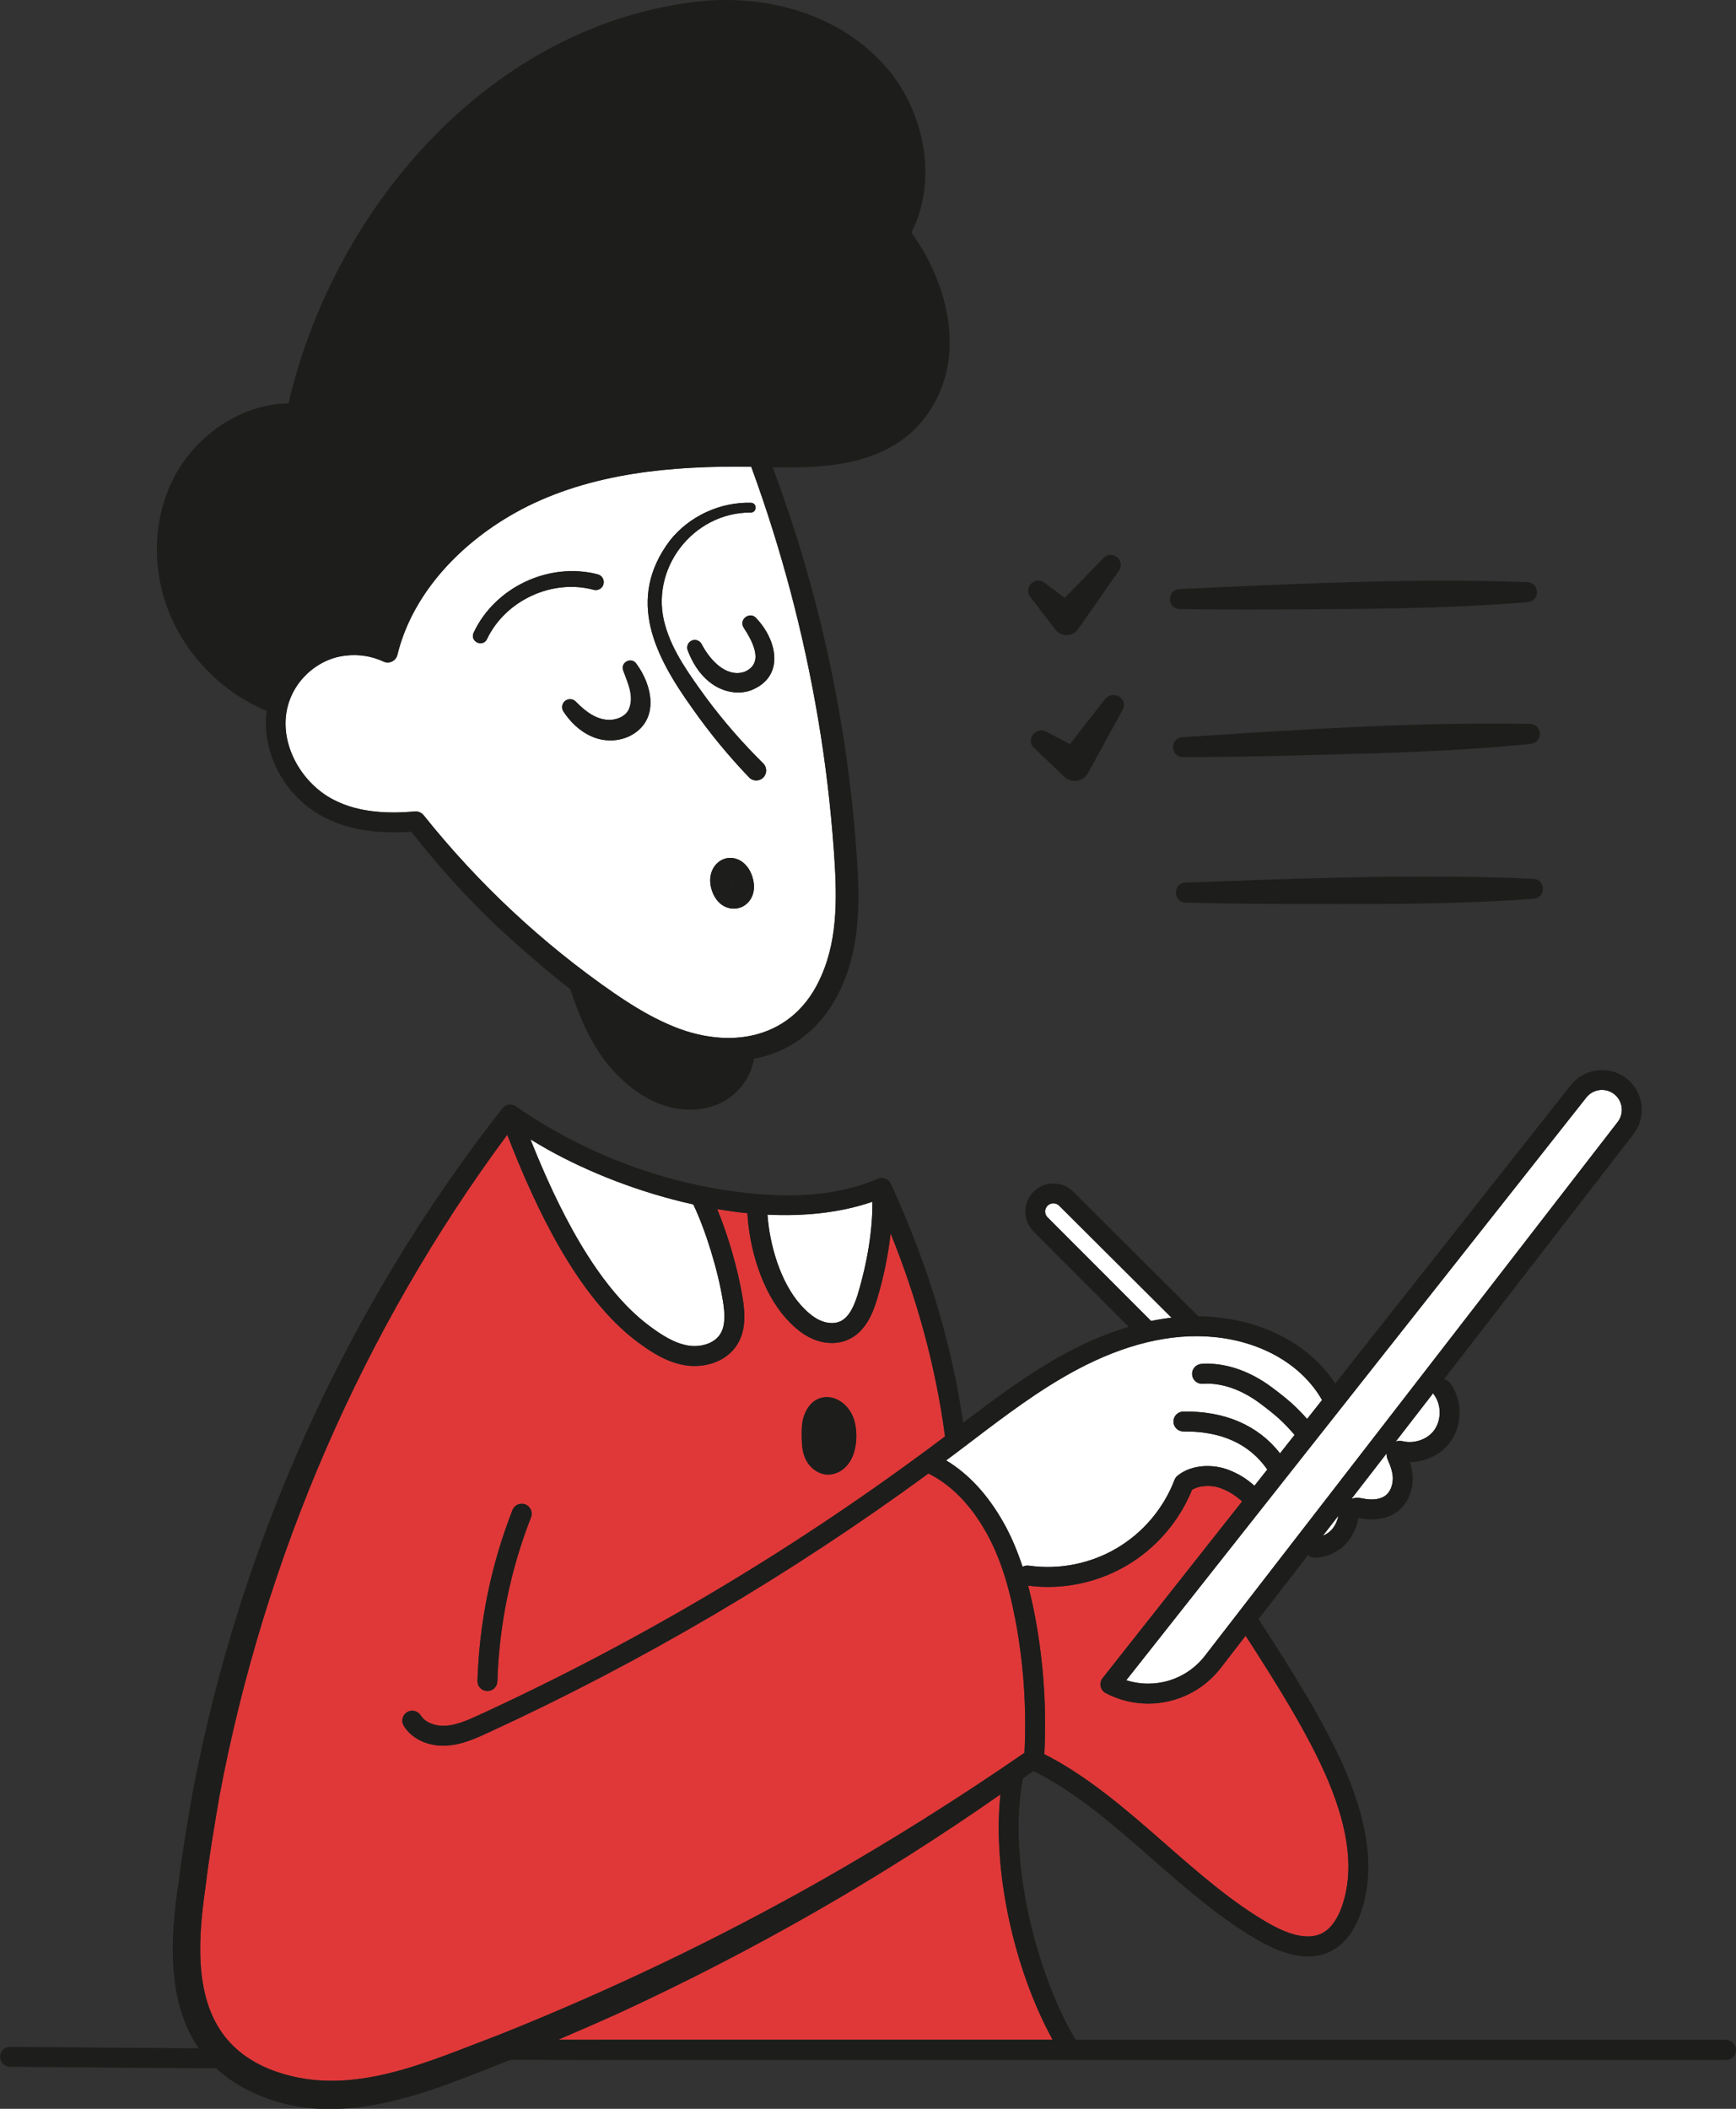 <?xml version="1.0" encoding="UTF-8"?> <svg xmlns="http://www.w3.org/2000/svg" width="294" height="357" viewBox="0 0 294 357" fill="none"><rect x="0" y="0" width="294" height="357" fill="#333333" stroke="none"/><g clip-path="url(#clip0_9141_246)"><path d="M234.823 246.057L228.89 253.725C229.4 253.557 229.946 253.515 230.492 253.627C231.101 253.753 231.633 253.824 232.108 253.838C233.13 253.873 234.026 253.648 234.62 253.193C235.418 252.598 235.901 251.449 235.88 250.203C235.866 249.383 235.565 248.312 235.019 247.107C234.865 246.764 234.802 246.407 234.823 246.05V246.057Z" fill="white"></path><path d="M169.902 257.682C171.182 259.944 172.253 262.438 173.177 265.253C173.485 265.078 173.855 264.994 174.233 265.05C179.362 265.778 184.645 264.735 189.11 262.109C193.574 259.482 197.052 255.371 198.906 250.532C199.011 250.252 199.193 250.013 199.417 249.824C201.936 247.779 205.693 247.898 208.121 248.865C210.053 249.635 211.193 250.448 212.446 251.526L214.615 248.781C211.578 244.425 206.792 242.26 200.431 242.345C199.501 242.338 198.738 241.609 198.724 240.678C198.71 239.746 199.459 238.983 200.389 238.969C207.457 238.85 213.089 241.315 216.777 246.042L219.24 242.919C217.372 240.741 216.084 239.592 213.348 237.554C210.2 235.208 206.771 234.038 203.692 234.269C202.754 234.325 201.957 233.639 201.887 232.708C201.817 231.776 202.517 230.971 203.447 230.901C207.338 230.621 211.564 232.021 215.357 234.844C218.093 236.875 219.534 238.142 221.36 240.222L223.893 237.015C220.493 231.076 213.719 227.112 205.525 226.341C198.318 225.662 190.502 227.539 182.301 231.916C176.011 235.271 170.168 239.711 164.521 244.004C163.611 244.698 162.695 245.391 161.785 246.077C161.267 246.47 160.742 246.848 160.225 247.24C164.01 249.516 167.257 253.018 169.895 257.689L169.902 257.682Z" fill="white"></path><path d="M204.063 280.304L273.959 189.944C274.575 189.152 274.799 188.13 274.582 187.149C274.365 186.169 273.728 185.342 272.84 184.887C271.412 184.152 269.656 184.53 268.662 185.791L190.747 284.443C195.547 285.991 200.893 284.415 204.07 280.304H204.063Z" fill="white"></path><path d="M198.402 223.071L179.37 204.112C178.831 203.573 177.949 203.573 177.403 204.112C176.858 204.651 176.858 205.541 177.403 206.08L194.932 223.624C196.093 223.386 197.248 223.197 198.395 223.064L198.402 223.071Z" fill="white"></path><path d="M242.709 235.859L236.384 244.032C236.762 243.913 237.167 243.892 237.573 243.99C239.428 244.432 241.548 243.752 242.716 242.338C244.116 240.636 244.193 237.918 242.877 236.139C242.807 236.048 242.751 235.95 242.709 235.852V235.859Z" fill="white"></path><path d="M88.18 86.305C78.531 91.439 69.945 100.06 67.3 110.86C67.07 111.889 65.887 112.456 64.942 111.994C62.99 111.077 60.751 110.734 58.589 110.979C54.222 111.427 50.388 114.621 48.974 118.739C46.763 125.147 50.759 132.515 56.623 135.449C60.758 137.557 65.642 137.774 70.267 137.368C70.862 137.319 71.408 137.578 71.758 138.019C80.973 149.547 91.868 159.745 104.008 168.121C107.031 170.194 110.131 172.099 113.385 173.486C123.531 177.933 134.51 176.007 139.142 165.095C142.018 158.526 141.724 151.067 141.213 143.93C140.681 136.535 139.821 129.167 138.575 121.855C136.126 107.267 132.313 92.909 127.226 79.007C113.896 78.811 100.083 80.009 88.18 86.291V86.305ZM82.471 108.205C81.729 109.662 79.518 108.597 80.218 107.099C83.814 99.402 92.995 95.088 101.216 97.224C101.944 97.399 102.385 98.134 102.21 98.862C102.035 99.591 101.293 100.039 100.559 99.85C93.526 97.959 85.605 101.615 82.464 108.198L82.471 108.205ZM107.01 124.412C104.904 125.602 102.259 125.623 100.132 124.643C98.047 123.711 96.542 122.128 95.423 120.461C95.01 119.845 95.178 119.005 95.794 118.592C96.353 118.22 97.095 118.318 97.536 118.802C99.222 120.525 101.105 121.953 103.421 121.862C104.645 121.792 105.919 121.239 106.464 120.146C107.416 118.01 106.444 115.909 105.548 113.521C105.002 112.12 106.961 111.119 107.78 112.379C110.39 115.874 111.761 121.687 107.01 124.412ZM126.757 152.706C126.113 153.434 125.217 153.826 124.28 153.826C124.049 153.826 123.818 153.805 123.587 153.756C122.194 153.469 121.089 152.37 120.557 150.745C120.557 150.745 120.543 150.71 120.543 150.703C119.682 147.986 121.012 145.94 122.698 145.387C124.364 144.848 126.519 145.709 127.401 148.392C127.953 150.059 127.715 151.627 126.75 152.706H126.757ZM127.212 116.855C124.819 117.744 122.076 117.009 120.186 115.482C118.318 114.011 117.212 112.029 116.464 110.11C116.205 109.445 116.534 108.688 117.198 108.429C117.814 108.191 118.5 108.45 118.808 109.018C120.242 111.763 122.999 114.775 126.085 113.738C129.423 112.316 127.582 108.766 125.931 106.237C125.077 104.83 127.044 103.429 128.093 104.682C131.592 108.345 132.998 114.55 127.212 116.855ZM127.149 86.767C117.296 86.732 109.9 96.439 112.65 105.866C113.896 110.32 116.835 114.326 119.682 118.255C122.593 122.156 125.798 125.826 129.255 129.237C129.92 129.888 129.927 130.96 129.276 131.625C128.611 132.305 127.512 132.298 126.855 131.611C123.377 127.983 120.179 124.096 117.296 119.992C110.936 111.126 105.947 101.496 113.448 91.523C116.737 87.37 121.964 84.995 127.17 85.121C128.247 85.171 128.226 86.76 127.149 86.781V86.767Z" fill="white"></path><path d="M206.736 282.37C203.706 286.285 199.137 288.4 194.463 288.4C192.027 288.4 189.557 287.826 187.269 286.628C186.821 286.397 186.507 285.977 186.402 285.486C186.297 284.996 186.416 284.485 186.73 284.086L210.36 254.167C209.248 253.2 208.408 252.598 206.883 251.988C205.21 251.323 203.146 251.428 201.873 252.213C199.704 257.556 195.792 262.088 190.824 265.015C186.765 267.403 182.126 268.65 177.445 268.65C176.332 268.65 175.22 268.573 174.114 268.426C174.534 270.037 174.926 271.731 175.269 273.559C176.731 281.263 177.263 289.128 176.864 296.958C184.295 300.726 190.915 306.511 197.324 312.121C202.929 317.031 208.73 322.108 214.902 325.624C218.785 327.837 221.836 328.383 223.97 327.242C225.727 326.303 226.741 324.237 227.287 322.668C229.288 316.89 228.498 309.915 224.88 301.343C221.57 293.492 215.818 284.443 210.955 276.907L206.736 282.363V282.37Z" fill="#E03838"></path><path d="M225.706 258.747C226.181 258.138 226.524 257.346 226.671 256.59L224.033 259.994C224.684 259.727 225.272 259.293 225.706 258.747Z" fill="white"></path><path d="M173.471 296.755C173.471 296.755 173.492 296.748 173.499 296.741C173.876 289.198 173.366 281.621 171.952 274.197C170.77 267.992 169.188 263.271 166.97 259.349C164.325 254.678 161.05 251.365 157.237 249.453C133.908 266.549 108.808 281.312 82.554 293.387C80.651 294.262 78.272 295.355 75.683 295.516C75.48 295.53 75.27 295.537 75.074 295.537C72.219 295.537 69.7 294.283 68.385 292.189C67.888 291.398 68.133 290.361 68.923 289.864C69.714 289.367 70.75 289.612 71.246 290.403C71.981 291.58 73.647 292.273 75.48 292.154C77.299 292.042 79.049 291.292 81.155 290.326C108.913 277.565 135.363 261.765 159.77 243.381C159.861 243.311 159.952 243.241 160.043 243.171C158.475 231.363 155.291 219.835 150.827 208.797C150.435 212.369 149.666 216.2 148.518 220.003C147.839 222.272 146.594 225.438 143.697 226.769C142.829 227.168 141.871 227.364 140.884 227.364C139.771 227.364 138.624 227.112 137.518 226.622C136 225.942 134.6 224.85 133.103 223.176C128.932 218.532 126.882 211.158 126.581 205.387C124.874 205.219 123.167 204.98 121.459 204.693C123.321 209.183 124.993 214.94 125.763 219.695C126.176 222.23 126.385 225.158 124.853 227.623C123.244 230.207 120.284 231.258 117.597 231.258C117.03 231.258 116.47 231.209 115.938 231.118C112.881 230.6 110.306 228.926 107.975 227.189C97.668 219.513 90.559 204.126 85.906 192.108C61.429 225.088 44.755 263.719 37.163 304.067C36.379 308.689 35.399 314.355 34.86 319.02C32.992 331.745 32.488 345.787 46.903 350.76C59.659 355.13 72.478 349.002 84.485 344.492C103.273 336.991 121.571 328.264 139.177 318.284C150.918 311.617 162.359 304.431 173.471 296.755ZM136.238 239.48C137.294 236.756 139.296 236.504 140.107 236.525C142.025 236.567 143.865 238.079 144.586 240.201C145.222 242.078 145.25 245.09 144.068 247.198C143.368 248.445 142.325 249.257 141.045 249.551C140.779 249.614 140.513 249.642 140.254 249.642C138.589 249.642 137.14 248.466 136.476 247.121C135.979 246.119 135.86 245.09 135.811 244.404C135.783 243.983 135.776 243.556 135.769 243.129C135.755 242.064 135.734 240.748 136.231 239.48H136.238ZM86.787 255.637C87.13 254.769 88.11 254.342 88.971 254.685C89.838 255.028 90.265 256.001 89.922 256.87C86.445 265.757 84.527 275.1 84.227 284.646C84.198 285.557 83.45 286.278 82.54 286.278C82.519 286.278 82.505 286.278 82.484 286.278C81.553 286.25 80.826 285.473 80.854 284.541C81.169 274.617 83.163 264.889 86.781 255.644L86.787 255.637Z" fill="#E03838"></path><path d="M169.433 303.766C149.113 317.983 127.491 330.323 104.981 340.717C101.51 342.292 98.025 343.812 94.519 345.304C97.976 345.311 101.461 345.325 103.357 345.304H178.264C171.581 333.097 168.069 316.442 169.433 303.766Z" fill="#E03838"></path><path d="M123.727 148.637C123.657 148.763 123.58 149.113 123.755 149.68C123.958 150.29 124.217 150.444 124.273 150.451C124.301 150.409 124.406 150.073 124.203 149.449C124.035 148.938 123.825 148.707 123.727 148.63V148.637Z" fill="#1D1D1B"></path><path d="M109.991 224.478C111.978 225.956 114.148 227.385 116.506 227.784C118.367 228.099 120.872 227.623 121.992 225.83C122.936 224.317 122.747 222.153 122.432 220.234C121.586 215.003 119.501 208.251 117.415 203.902C108.34 201.899 99.586 198.432 92.624 194.531C91.686 193.999 90.763 193.453 89.839 192.885C94.331 204.147 100.909 217.72 109.991 224.478Z" fill="white"></path><path d="M138.897 223.54C140.08 224.072 141.353 224.135 142.291 223.701C143.942 222.945 144.789 220.675 145.286 219.037C146.944 213.525 147.798 207.992 147.735 203.454C142.291 205.324 136.21 205.94 129.969 205.639C130.312 210.618 132.11 217.034 135.602 220.928C136.777 222.237 137.82 223.064 138.89 223.547L138.897 223.54Z" fill="white"></path><path d="M45.161 120.349C44.223 127.381 48.225 135.022 55.09 138.454C59.603 140.765 64.732 141.143 69.651 140.8C74.13 146.515 78.993 151.935 84.269 156.929C88.257 160.564 92.316 164.164 96.591 167.469C97.592 170.649 99.831 176.693 103.406 180.755C105.96 183.648 108.703 185.693 111.558 186.82C113.308 187.514 115.113 187.857 116.862 187.857C118.717 187.857 120.508 187.472 122.096 186.694C125.105 185.23 127.218 182.324 127.68 179.242C134.09 178.024 139.618 173.934 142.703 166.664C145.88 159.373 145.593 151.291 145.006 143.657C143.375 121.61 138.603 99.794 130.857 79.098C139.338 79.315 148.77 78.825 155.152 72.445C164.157 62.955 161.358 49.116 154.354 39.374C159.217 29.709 156.201 17.271 148.658 9.861C140.926 2.094 129.478 -0.833 118.801 0.196C83.429 3.894 56.615 34.892 48.862 68.285C41.417 68.411 34.49 72.851 30.501 79.028C26.31 85.619 25.547 94.037 27.835 101.433C30.473 109.9 36.974 116.953 45.161 120.342V120.349ZM48.974 118.739C50.388 114.62 54.222 111.427 58.589 110.979C60.751 110.726 62.99 111.077 64.942 111.994C65.894 112.449 67.069 111.889 67.3 110.859C69.945 100.067 78.524 91.439 88.18 86.305C100.083 80.016 113.895 78.825 127.225 79.021C132.319 92.916 136.126 107.281 138.575 121.869C139.814 129.181 140.674 136.556 141.213 143.944C141.724 151.081 142.018 158.533 139.142 165.109C134.517 176.021 123.531 177.947 113.385 173.499C110.124 172.113 107.031 170.208 104.008 168.135C91.868 159.758 80.973 149.561 71.757 138.033C71.415 137.592 70.869 137.333 70.267 137.382C65.642 137.788 60.765 137.571 56.622 135.463C50.752 132.529 46.763 125.161 48.974 118.753V118.739Z" fill="#1D1D1B"></path><path d="M126.854 131.604C127.512 132.29 128.611 132.297 129.276 131.618C129.926 130.953 129.919 129.888 129.255 129.23C125.798 125.826 122.593 122.149 119.682 118.248C116.827 114.319 113.895 110.313 112.65 105.859C109.9 96.432 117.296 86.725 127.148 86.76C128.226 86.739 128.247 85.149 127.169 85.1C121.963 84.981 116.736 87.348 113.448 91.501C105.946 101.475 110.936 111.104 117.296 119.971C120.179 124.075 123.377 127.962 126.854 131.59V131.604Z" fill="#1D1D1B"></path><path d="M125.931 106.23C127.582 108.758 129.422 112.316 126.085 113.731C122.999 114.767 120.235 111.756 118.807 109.01C118.5 108.45 117.814 108.184 117.198 108.422C116.533 108.681 116.197 109.431 116.463 110.103C117.212 112.022 118.318 114.004 120.186 115.475C122.075 117.001 124.818 117.744 127.211 116.847C132.998 114.543 131.585 108.338 128.093 104.675C127.043 103.415 125.077 104.822 125.931 106.23Z" fill="#1D1D1B"></path><path d="M103.421 121.862C101.112 121.946 99.229 120.517 97.536 118.801C97.095 118.318 96.353 118.22 95.794 118.591C95.178 119.005 95.01 119.845 95.423 120.461C96.535 122.135 98.047 123.711 100.132 124.642C102.252 125.623 104.904 125.602 107.01 124.411C111.762 121.687 110.39 115.874 107.78 112.379C106.968 111.125 105.009 112.12 105.548 113.521C106.444 115.916 107.416 118.017 106.465 120.146C105.919 121.232 104.652 121.792 103.421 121.862Z" fill="#1D1D1B"></path><path d="M82.47 108.205C85.612 101.622 93.533 97.959 100.565 99.857C101.293 100.046 102.035 99.598 102.21 98.869C102.384 98.141 101.944 97.412 101.216 97.23C92.987 95.094 83.806 99.409 80.217 107.105C79.524 108.604 81.728 109.669 82.47 108.212V108.205Z" fill="#1D1D1B"></path><path d="M82.491 286.278C82.491 286.278 82.526 286.278 82.547 286.278C83.457 286.278 84.206 285.556 84.234 284.646C84.535 275.107 86.452 265.764 89.93 256.87C90.272 256.001 89.839 255.021 88.978 254.685C88.11 254.342 87.131 254.769 86.795 255.637C83.177 264.882 81.183 274.61 80.868 284.534C80.84 285.465 81.568 286.243 82.498 286.271L82.491 286.278Z" fill="#1D1D1B"></path><path d="M122.698 145.387C121.012 145.933 119.682 147.985 120.543 150.703C120.543 150.703 120.557 150.738 120.557 150.745C121.089 152.37 122.194 153.469 123.587 153.756C123.818 153.805 124.056 153.826 124.28 153.826C125.217 153.826 126.113 153.434 126.757 152.706C127.715 151.627 127.953 150.051 127.407 148.392C126.519 145.702 124.371 144.848 122.705 145.387H122.698ZM124.28 150.451C124.224 150.451 123.965 150.29 123.762 149.68C123.58 149.113 123.657 148.763 123.734 148.637C123.839 148.714 124.042 148.938 124.21 149.456C124.413 150.079 124.308 150.416 124.28 150.458V150.451Z" fill="#1D1D1B"></path><path d="M135.818 244.396C135.867 245.083 135.986 246.112 136.483 247.114C137.147 248.459 138.596 249.635 140.261 249.635C140.52 249.635 140.786 249.607 141.052 249.544C142.332 249.25 143.375 248.438 144.075 247.191C145.257 245.083 145.229 242.071 144.593 240.194C143.872 238.072 142.032 236.559 140.114 236.517C139.296 236.496 137.301 236.749 136.245 239.473C135.755 240.741 135.769 242.064 135.783 243.122C135.783 243.542 135.797 243.969 135.825 244.396H135.818Z" fill="#1D1D1B"></path><path d="M292.313 345.311H182.154C175.563 334.161 170.581 315.049 173.24 301.076C173.814 300.663 174.387 300.257 174.961 299.844C174.975 299.844 174.996 299.851 175.01 299.851C175.038 299.851 175.066 299.851 175.094 299.851C182.245 303.416 188.781 309.13 195.099 314.67C200.83 319.692 206.764 324.882 213.229 328.565C216.315 330.323 219.086 331.206 221.514 331.206C222.991 331.206 224.341 330.884 225.559 330.232C227.742 329.063 229.393 326.899 230.471 323.789C232.752 317.192 231.94 309.425 227.987 300.047C224.411 291.58 218.212 281.929 213.146 274.099L221.521 263.271C221.822 263.537 222.207 263.705 222.641 263.705H222.676C224.88 263.656 227.007 262.585 228.365 260.848C229.218 259.748 229.82 258.362 230.037 256.996C230.744 257.129 231.381 257.206 231.989 257.227C233.795 257.283 235.404 256.835 236.636 255.917C238.315 254.664 239.295 252.514 239.253 250.16C239.239 249.348 239.078 248.466 238.784 247.513C241.282 247.499 243.752 246.399 245.319 244.502C247.705 241.616 247.817 237.162 245.592 234.15C245.326 233.793 244.948 233.576 244.543 233.499L276.625 192.017C277.857 190.427 278.312 188.389 277.878 186.428C277.444 184.467 276.171 182.814 274.386 181.89C271.531 180.419 268.012 181.182 266.017 183.704L226.133 234.206C222.011 227.952 214.629 223.806 205.861 222.987C204.896 222.896 203.923 222.846 202.943 222.839L181.762 201.738C179.908 199.889 176.892 199.896 175.038 201.745C173.184 203.601 173.184 206.626 175.038 208.489L191.146 224.611C187.745 225.627 184.275 227.07 180.741 228.954C174.45 232.308 168.691 236.63 163.129 240.853C162.163 234.325 160.742 227.868 158.867 221.544C156.726 214.288 153.997 207.222 150.855 200.372C150.848 200.358 150.834 200.344 150.827 200.33C150.799 200.281 150.771 200.232 150.743 200.183C150.715 200.134 150.687 200.092 150.652 200.05C150.624 200.008 150.589 199.973 150.554 199.938C150.512 199.896 150.47 199.847 150.428 199.812C150.393 199.784 150.358 199.756 150.323 199.735C150.274 199.7 150.218 199.658 150.17 199.63C150.135 199.609 150.093 199.588 150.051 199.574C149.995 199.546 149.939 199.518 149.876 199.497C149.834 199.483 149.785 199.469 149.743 199.462C149.68 199.448 149.624 199.434 149.561 199.42C149.512 199.42 149.463 199.413 149.421 199.406C149.358 199.406 149.295 199.406 149.239 199.406C149.218 199.406 149.197 199.406 149.176 199.406C149.141 199.406 149.113 199.42 149.078 199.427C149.022 199.434 148.966 199.448 148.91 199.462C148.854 199.476 148.798 199.497 148.742 199.518C148.714 199.532 148.686 199.532 148.658 199.546C141.36 202.718 132.907 202.816 125.035 201.787C111.551 200.092 98.522 195.035 87.361 187.289C87.32 187.261 87.278 187.247 87.243 187.226C87.194 187.198 87.144 187.17 87.096 187.142C87.061 187.128 87.019 187.114 86.977 187.1C86.914 187.079 86.851 187.051 86.781 187.037C86.76 187.037 86.746 187.037 86.725 187.03C86.431 186.974 86.123 186.988 85.822 187.1C85.759 187.121 85.71 187.156 85.647 187.184C85.612 187.198 85.584 187.212 85.549 187.233C85.486 187.268 85.437 187.31 85.381 187.352C85.346 187.38 85.318 187.401 85.283 187.429C85.234 187.471 85.192 187.52 85.15 187.57C85.129 187.598 85.094 187.619 85.073 187.647C58.679 221.25 40.647 261.282 32.656 303.261C31.817 307.975 30.858 313.711 30.27 318.473C28.661 328.776 28.437 339.204 33.657 346.754H33.202C27.954 346.705 22.706 346.67 17.451 346.635C12.203 346.6 6.955 346.565 1.714 346.516H1.7C0.776 346.516 0.021 347.258 0.014 348.189C0.007 349.121 0.755 349.884 1.686 349.891C6.934 349.94 12.182 349.975 17.43 350.01C22.678 350.045 27.926 350.08 33.188 350.129H36.575C38.828 352.223 41.704 353.974 45.336 355.284C55.636 359.017 66.831 356.187 76.662 352.518C79.937 351.299 83.191 350.017 86.424 348.715C88.495 348.715 91.252 348.715 93.946 348.729C96.066 348.729 98.228 348.743 100.069 348.743C101.398 348.743 102.553 348.743 103.392 348.729H181.112C181.147 348.729 181.189 348.743 181.224 348.743C181.259 348.743 181.294 348.729 181.329 348.729H292.327C293.258 348.729 294.014 347.972 294.014 347.041C294.014 346.109 293.258 345.353 292.327 345.353L292.313 345.311ZM224.88 301.35C228.498 309.922 229.281 316.897 227.287 322.675C226.741 324.244 225.727 326.31 223.97 327.249C221.843 328.39 218.792 327.844 214.902 325.631C208.73 322.115 202.929 317.038 197.325 312.128C190.915 306.518 184.296 300.726 176.864 296.965C177.256 289.135 176.731 281.27 175.269 273.566C174.919 271.738 174.534 270.037 174.114 268.433C175.22 268.573 176.333 268.657 177.445 268.657C182.126 268.657 186.766 267.41 190.824 265.022C195.792 262.095 199.704 257.563 201.873 252.219C203.146 251.435 205.211 251.33 206.883 251.995C208.401 252.605 209.248 253.207 210.361 254.173L186.731 284.093C186.423 284.485 186.297 284.996 186.402 285.493C186.507 285.984 186.829 286.404 187.269 286.635C189.557 287.833 192.021 288.407 194.463 288.407C199.137 288.407 203.706 286.292 206.736 282.377L210.955 276.921C215.818 284.457 221.563 293.506 224.88 301.357V301.35ZM225.706 258.747C225.279 259.293 224.691 259.727 224.033 259.993L226.671 256.59C226.524 257.346 226.182 258.137 225.706 258.747ZM234.62 253.193C234.019 253.641 233.123 253.872 232.108 253.837C231.632 253.823 231.101 253.753 230.492 253.627C229.946 253.515 229.4 253.557 228.889 253.725L234.823 246.056C234.802 246.414 234.865 246.771 235.019 247.114C235.572 248.318 235.866 249.383 235.88 250.209C235.901 251.456 235.418 252.605 234.62 253.2V253.193ZM242.716 242.337C241.548 243.752 239.427 244.432 237.573 243.99C237.167 243.892 236.762 243.913 236.384 244.032L242.709 235.859C242.758 235.957 242.814 236.055 242.877 236.146C244.186 237.918 244.116 240.643 242.716 242.344V242.337ZM268.662 185.791C269.656 184.53 271.412 184.152 272.84 184.887C273.728 185.349 274.365 186.169 274.582 187.149C274.799 188.13 274.575 189.145 273.959 189.944L204.063 280.304C200.886 284.408 195.54 285.991 190.74 284.443L268.655 185.791H268.662ZM177.41 206.087C176.864 205.548 176.864 204.658 177.41 204.119C177.949 203.58 178.831 203.58 179.376 204.119L198.409 223.078C197.262 223.211 196.107 223.4 194.945 223.638L177.417 206.094L177.41 206.087ZM161.792 246.07C162.709 245.384 163.618 244.691 164.528 243.997C170.175 239.704 176.018 235.271 182.308 231.909C190.509 227.532 198.325 225.655 205.532 226.334C213.719 227.105 220.5 231.076 223.9 237.008L221.367 240.215C219.541 238.142 218.093 236.875 215.364 234.837C211.564 232.007 207.345 230.606 203.454 230.894C202.524 230.964 201.824 231.769 201.894 232.701C201.964 233.632 202.761 234.318 203.699 234.262C206.778 234.031 210.207 235.208 213.355 237.547C216.084 239.578 217.372 240.734 219.247 242.912L216.784 246.035C213.09 241.308 207.464 238.843 200.396 238.962C199.466 238.976 198.717 239.739 198.731 240.671C198.745 241.602 199.508 242.33 200.438 242.337C206.806 242.253 211.592 244.417 214.622 248.774L212.453 251.519C211.207 250.441 210.067 249.628 208.128 248.858C205.707 247.891 201.943 247.779 199.424 249.817C199.193 250.006 199.018 250.244 198.913 250.525C197.059 255.364 193.581 259.475 189.117 262.102C184.652 264.728 179.369 265.778 174.24 265.043C173.855 264.987 173.492 265.071 173.184 265.246C172.267 262.431 171.189 259.937 169.909 257.675C167.264 253.004 164.017 249.495 160.239 247.226C160.756 246.841 161.281 246.456 161.799 246.063L161.792 246.07ZM147.741 203.447C147.804 207.985 146.944 213.518 145.292 219.03C144.803 220.668 143.956 222.938 142.298 223.694C141.36 224.128 140.086 224.065 138.904 223.533C137.833 223.05 136.791 222.223 135.615 220.914C132.123 217.02 130.325 210.604 129.982 205.625C136.224 205.926 142.305 205.31 147.748 203.44L147.741 203.447ZM92.616 194.524C99.579 198.432 108.332 201.892 117.408 203.895C119.493 208.237 121.578 214.996 122.425 220.227C122.733 222.146 122.929 224.31 121.984 225.823C120.865 227.616 118.36 228.099 116.498 227.777C114.14 227.378 111.978 225.949 109.984 224.471C100.894 217.706 94.317 204.14 89.832 192.878C90.748 193.438 91.679 193.992 92.616 194.524ZM84.486 344.485C72.478 349.002 59.659 355.13 46.903 350.753C32.488 345.78 32.992 331.738 34.86 319.013C35.406 314.348 36.379 308.682 37.163 304.06C44.755 263.705 61.429 225.081 85.906 192.101C90.559 204.112 97.668 219.506 107.976 227.182C110.306 228.912 112.881 230.585 115.939 231.111C116.47 231.202 117.023 231.251 117.597 231.251C120.284 231.251 123.244 230.2 124.853 227.616C126.386 225.151 126.176 222.23 125.763 219.688C124.993 214.932 123.321 209.176 121.459 204.686C123.167 204.973 124.881 205.212 126.581 205.38C126.882 211.158 128.94 218.525 133.103 223.169C134.6 224.836 136.007 225.935 137.518 226.614C138.624 227.112 139.771 227.357 140.884 227.357C141.871 227.357 142.829 227.161 143.697 226.761C146.594 225.438 147.832 222.265 148.518 219.996C149.666 216.186 150.435 212.355 150.827 208.79C155.292 219.828 158.475 231.349 160.043 243.164C159.952 243.234 159.861 243.304 159.77 243.374C135.356 261.758 108.906 277.558 81.155 290.319C79.056 291.285 77.299 292.035 75.48 292.147C73.647 292.259 71.988 291.573 71.247 290.396C70.75 289.605 69.714 289.366 68.924 289.857C68.133 290.354 67.895 291.39 68.385 292.182C69.693 294.283 72.219 295.53 75.074 295.53C75.277 295.53 75.48 295.53 75.683 295.509C78.272 295.347 80.644 294.255 82.554 293.379C108.815 281.305 133.915 266.535 157.237 249.446C161.05 251.351 164.325 254.664 166.97 259.342C169.188 263.271 170.777 267.985 171.952 274.19C173.366 281.613 173.876 289.191 173.499 296.734C173.492 296.734 173.478 296.741 173.471 296.748C162.352 304.417 150.911 311.603 139.177 318.277C121.571 328.257 103.273 336.984 84.486 344.485ZM103.357 345.311C101.461 345.332 97.976 345.325 94.52 345.311C98.018 343.819 101.51 342.299 104.981 340.724C127.491 330.33 149.113 317.99 169.433 303.773C168.069 316.449 171.581 333.104 178.264 345.311H103.357Z" fill="#1D1D1B"></path><path d="M182.574 106.51L182.651 106.398L189.502 96.6C190.67 94.919 188.354 92.986 186.906 94.45L180.321 101.216L176.836 98.624C175.283 97.462 173.282 99.472 174.471 101.026L178.754 106.601C179.691 107.862 181.7 107.82 182.574 106.517V106.51Z" fill="#1D1D1B"></path><path d="M214.538 103.191C229.176 103.093 244.179 103.149 258.768 101.93C260.853 101.713 260.769 98.687 258.698 98.554C239.106 97.84 219.289 98.827 199.711 99.731C197.563 99.899 197.64 103.03 199.781 103.107C204.7 103.184 209.619 103.219 214.538 103.191Z" fill="#1D1D1B"></path><path d="M187.151 118.346L181.196 125.966L177.228 123.879C175.458 122.948 173.639 125.21 175.087 126.589L180.279 131.52C181.42 132.64 183.505 132.318 184.247 130.904L184.317 130.777L190.145 120.118C191.139 118.29 188.473 116.693 187.158 118.346H187.151Z" fill="#1D1D1B"></path><path d="M215.077 127.99C229.715 127.626 244.718 127.409 259.279 125.924C261.357 125.672 261.217 122.647 259.153 122.548C239.547 122.191 219.751 123.536 200.201 124.797C198.053 125.007 198.192 128.13 200.327 128.172C205.246 128.165 210.165 128.109 215.077 127.99Z" fill="#1D1D1B"></path><path d="M259.72 148.777C240.134 147.887 220.304 148.7 200.725 149.428C198.577 149.582 198.626 152.706 200.76 152.804C205.679 152.93 210.599 153.007 215.511 153.021C230.149 153.049 245.151 153.238 259.755 152.152C261.84 151.956 261.784 148.924 259.72 148.777Z" fill="#1D1D1B"></path></g><defs><clipPath id="clip0_9141_246"><rect width="294" height="357" fill="white"></rect></clipPath></defs></svg> 